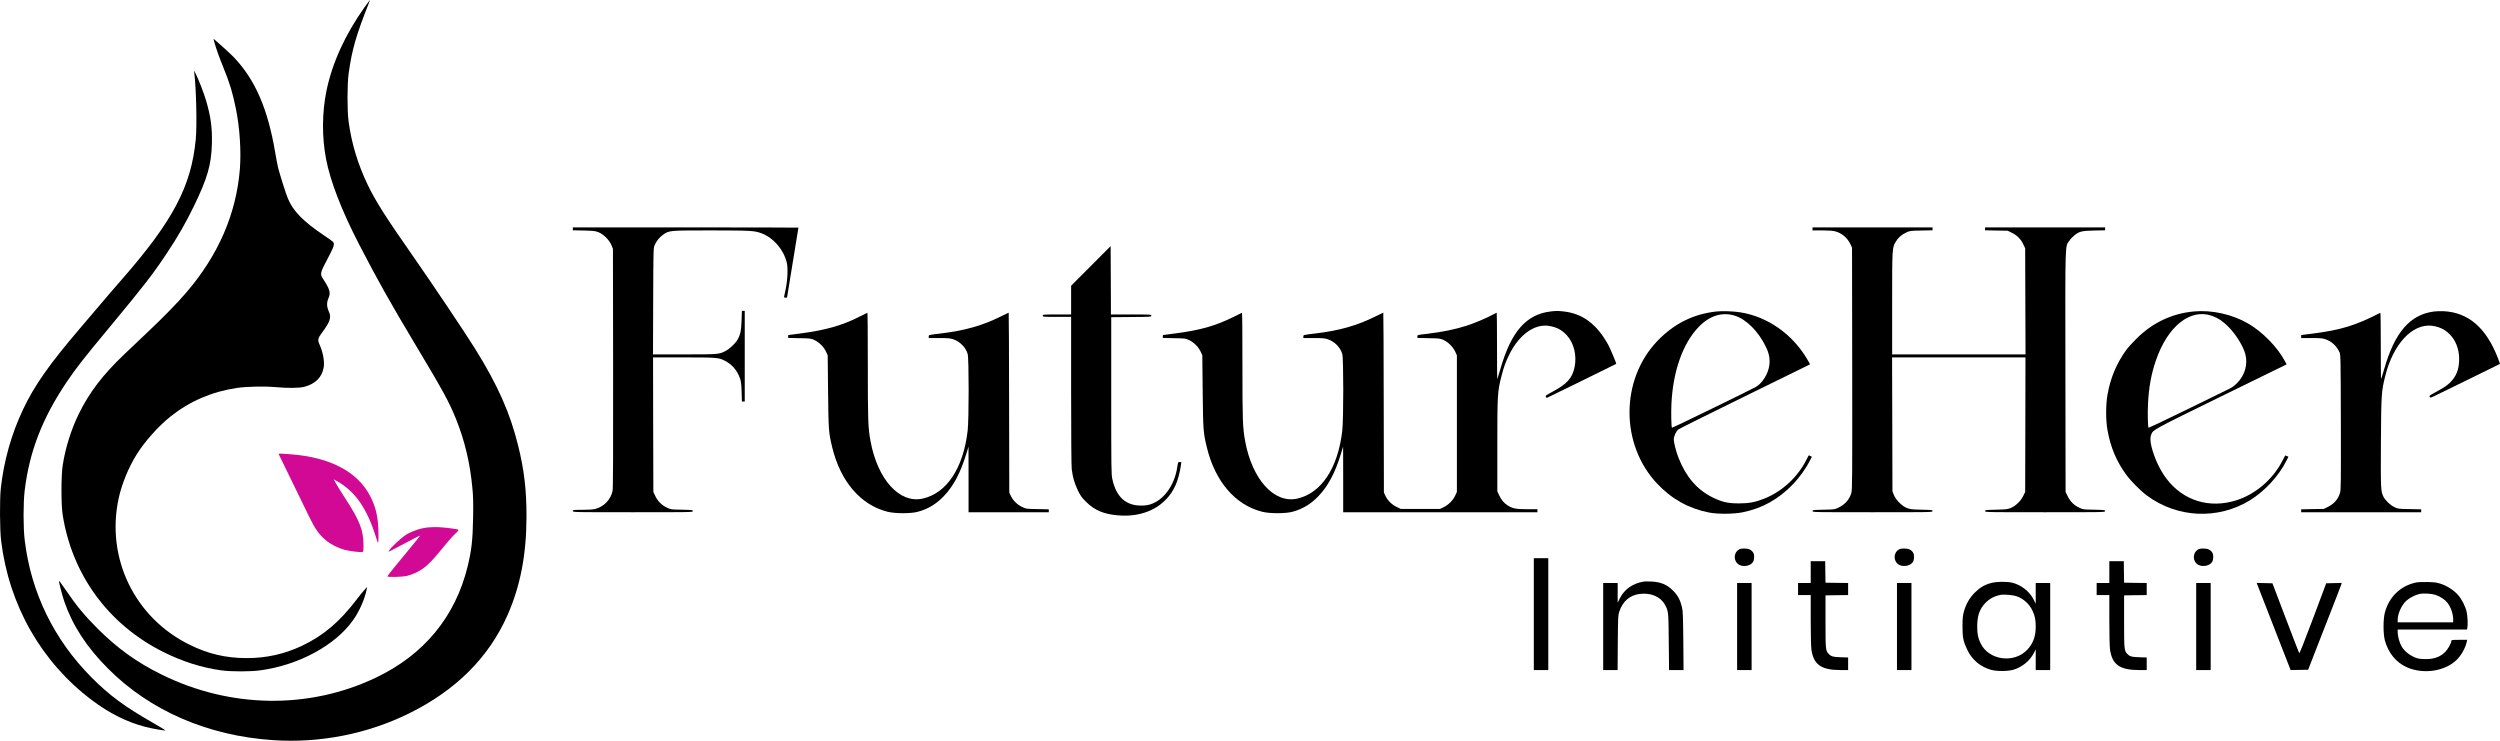 <svg width="189" height="56" viewBox="0 0 189 56" fill="none" xmlns="http://www.w3.org/2000/svg">
<path d="M27.567 0.535C26.094 2.611 25.113 4.759 24.68 6.872C24.342 8.495 24.333 10.383 24.652 12.029C24.976 13.72 25.825 15.91 27.147 18.471C28.52 21.132 29.514 22.901 31.379 26.015C33.505 29.558 33.974 30.417 34.503 31.748C35.147 33.375 35.539 35.035 35.712 36.896C35.776 37.527 35.785 37.998 35.767 39.136C35.739 40.846 35.648 41.619 35.343 42.862C34.408 46.643 32.041 49.505 28.419 51.229C23.357 53.643 17.406 53.556 12.225 51C10.323 50.063 8.873 49.016 7.34 47.484C6.378 46.515 5.762 45.775 4.996 44.641C4.713 44.229 4.472 43.895 4.462 43.909C4.426 43.946 4.686 44.956 4.864 45.482C5.489 47.292 6.556 48.934 8.166 50.543C11.349 53.739 15.727 55.632 20.662 55.956C24.196 56.19 27.781 55.485 30.928 53.931C34.471 52.184 36.957 49.702 38.371 46.497C39.351 44.27 39.803 41.902 39.803 38.999C39.803 37.038 39.625 35.52 39.178 33.714C38.562 31.213 37.641 29.137 35.926 26.38C35.192 25.196 32.67 21.438 31.256 19.413C29.177 16.441 28.369 15.174 27.786 13.944C27.047 12.395 26.586 10.868 26.354 9.19C26.244 8.38 26.244 6.382 26.358 5.555C26.604 3.767 26.919 2.67 27.886 0.238C27.936 0.11 27.973 0 27.963 0C27.954 0 27.776 0.242 27.567 0.535Z" fill="black"/>
<path d="M16.197 3.159C16.356 3.722 16.521 4.188 16.876 5.075C17.392 6.35 17.579 6.972 17.839 8.252C18.126 9.651 18.24 11.444 18.135 12.779C17.861 16.176 16.502 19.303 14.072 22.128C13.387 22.924 12.421 23.916 11.198 25.073C10.537 25.704 9.707 26.495 9.351 26.828C7.764 28.342 6.738 29.69 5.954 31.295C5.374 32.488 4.941 33.865 4.74 35.181C4.617 35.963 4.617 38.144 4.736 38.907C5.447 43.457 8.193 47.206 12.329 49.281C13.789 50.013 15.257 50.479 16.739 50.68C17.469 50.781 18.924 50.781 19.658 50.68C22.582 50.287 25.341 48.797 26.695 46.881C27.174 46.209 27.58 45.281 27.726 44.531L27.758 44.371L27.548 44.6C27.434 44.723 27.183 45.034 26.992 45.285C25.678 47.014 24.456 48.051 22.814 48.829C21.492 49.45 20.142 49.752 18.655 49.752C17.077 49.752 15.75 49.441 14.322 48.737C10.177 46.694 7.997 42.195 8.968 37.687C9.196 36.612 9.73 35.309 10.327 34.363C10.943 33.375 11.983 32.209 12.886 31.492C14.336 30.335 16.023 29.608 17.907 29.329C18.632 29.22 19.996 29.192 20.803 29.265C21.742 29.352 22.632 29.343 23.01 29.242C23.859 29.014 24.351 28.511 24.474 27.756C24.543 27.322 24.42 26.641 24.169 26.074C23.995 25.676 24.014 25.594 24.379 25.1C24.976 24.286 25.063 23.994 24.853 23.532C24.693 23.175 24.689 22.883 24.83 22.549C25.017 22.133 24.944 21.881 24.415 21.068C24.182 20.706 24.205 20.62 24.762 19.568C25.282 18.581 25.327 18.425 25.145 18.256C25.085 18.206 24.784 17.991 24.47 17.78C22.91 16.729 22.139 15.938 21.756 14.982C21.606 14.621 21.172 13.25 21.026 12.687C20.985 12.536 20.885 11.997 20.798 11.489C20.242 8.216 19.289 6.03 17.697 4.348C17.478 4.115 16.598 3.31 16.206 2.981C16.128 2.917 16.128 2.926 16.197 3.159Z" fill="black"/>
<path d="M14.687 5.509C14.833 6.643 14.901 9.478 14.801 10.515C14.468 14.072 13.082 16.701 9.214 21.122C8.763 21.639 8.06 22.448 7.659 22.928C7.253 23.404 6.528 24.259 6.045 24.826C3.705 27.564 2.588 29.16 1.726 30.989C0.855 32.84 0.289 34.852 0.061 36.919C-0.03 37.751 -0.016 40.041 0.084 40.873C0.677 45.761 3.126 50.059 6.957 52.939C8.266 53.926 9.616 54.598 10.984 54.95C11.481 55.083 12.471 55.252 12.507 55.216C12.516 55.206 12.097 54.955 11.577 54.653C9.451 53.442 8.279 52.578 6.934 51.229C4.084 48.367 2.346 44.81 1.867 40.828C1.753 39.909 1.753 37.998 1.867 37.079C2.223 34.134 3.199 31.615 5.046 28.872C5.739 27.843 6.3 27.125 8.32 24.693C10.943 21.529 11.572 20.716 12.635 19.111C13.451 17.886 14.044 16.848 14.646 15.613C15.681 13.478 15.973 12.477 16.019 10.877C16.055 9.656 15.928 8.76 15.554 7.521C15.376 6.936 14.974 5.912 14.783 5.55L14.664 5.326L14.687 5.509Z" fill="black"/>
<path d="M43.306 17.3V17.41L44.14 17.428C44.879 17.447 45.002 17.46 45.244 17.556C45.623 17.703 46.074 18.155 46.229 18.539L46.339 18.814L46.352 27.843C46.361 34.18 46.348 36.946 46.311 37.111C46.179 37.755 45.659 38.304 45.016 38.473C44.829 38.519 44.528 38.542 44.026 38.542C43.338 38.542 43.306 38.546 43.306 38.633C43.306 38.725 43.338 38.725 47.843 38.725C52.276 38.725 52.381 38.725 52.381 38.638C52.381 38.555 52.331 38.551 51.551 38.533C50.721 38.519 50.712 38.519 50.411 38.373C50.023 38.19 49.722 37.888 49.54 37.499L49.394 37.193L49.38 32.104L49.371 27.02H51.684C54.183 27.02 54.329 27.034 54.789 27.267C55.328 27.542 55.711 27.976 55.925 28.557C56.025 28.831 56.044 28.963 56.066 29.613L56.089 30.358H56.194H56.303V26.929V23.5H56.194H56.089L56.062 24.218C56.039 24.995 55.971 25.32 55.743 25.704C55.583 25.978 55.136 26.389 54.84 26.54C54.361 26.787 54.324 26.792 51.752 26.792H49.367L49.38 22.778C49.394 18.901 49.399 18.759 49.485 18.549C49.618 18.229 49.864 17.922 50.147 17.73C50.603 17.419 50.607 17.419 53.795 17.419C56.819 17.424 57.038 17.438 57.585 17.643C58.479 17.982 59.231 18.855 59.478 19.842C59.583 20.263 59.542 21.191 59.386 21.913C59.323 22.211 59.268 22.462 59.268 22.471C59.268 22.476 59.318 22.494 59.382 22.503C59.473 22.522 59.496 22.503 59.514 22.407C59.542 22.279 60.362 17.241 60.362 17.209C60.362 17.2 56.527 17.191 51.834 17.191H43.306V17.3Z" fill="black"/>
<path d="M137.026 17.305V17.419H137.747C138.249 17.419 138.55 17.442 138.737 17.488C139.243 17.62 139.667 17.982 139.895 18.466L140.014 18.722L140.027 27.866C140.036 36.109 140.032 37.033 139.963 37.262C139.817 37.769 139.485 38.144 138.96 38.391C138.705 38.514 138.655 38.519 137.861 38.533C137.077 38.551 137.026 38.555 137.026 38.638C137.026 38.725 137.131 38.725 141.564 38.725C145.997 38.725 146.102 38.725 146.102 38.638C146.102 38.555 146.052 38.551 145.272 38.533C144.529 38.514 144.405 38.501 144.164 38.405C143.785 38.258 143.334 37.806 143.179 37.422L143.069 37.147L143.056 32.081L143.042 27.02H148.086H153.125L153.116 32.109L153.103 37.193L152.952 37.499C152.765 37.888 152.368 38.263 151.999 38.409C151.766 38.501 151.634 38.514 150.904 38.533C150.12 38.551 150.07 38.555 150.07 38.638C150.07 38.725 150.175 38.725 154.608 38.725C159.041 38.725 159.146 38.725 159.146 38.638C159.146 38.555 159.095 38.551 158.315 38.533C157.485 38.519 157.476 38.519 157.175 38.373C156.788 38.19 156.509 37.911 156.313 37.508L156.158 37.193L156.145 28.099C156.131 17.982 156.113 18.686 156.446 18.197C156.537 18.059 156.719 17.872 156.842 17.776C157.221 17.488 157.376 17.451 158.315 17.428L159.146 17.41V17.3V17.191H154.608H150.07V17.3V17.41L150.927 17.428L151.78 17.442L152.095 17.598C152.496 17.794 152.774 18.073 152.957 18.462L153.103 18.768L153.116 22.778L153.13 26.792H148.086H143.046V22.938C143.046 18.704 143.046 18.727 143.325 18.265C143.512 17.954 143.753 17.744 144.123 17.57C144.378 17.451 144.428 17.442 145.249 17.428L146.102 17.41V17.3V17.191H141.564H137.026V17.305Z" fill="black"/>
<path d="M82.472 20.103L80.977 21.602V22.691V23.774H79.905C78.865 23.774 78.833 23.779 78.833 23.866C78.833 23.953 78.865 23.957 79.905 23.957H80.977V29.498C80.977 33 80.995 35.195 81.022 35.456C81.095 36.073 81.232 36.548 81.487 37.074C81.688 37.49 81.77 37.604 82.112 37.943C82.742 38.569 83.412 38.857 84.479 38.958C86.499 39.145 88.146 38.295 88.871 36.685C89.031 36.333 89.209 35.675 89.268 35.236L89.309 34.93H89.181C89.062 34.93 89.058 34.939 89.003 35.3C88.807 36.672 87.982 37.815 86.965 38.13C86.764 38.194 86.54 38.222 86.267 38.222C85.099 38.222 84.383 37.559 84.091 36.21C84.014 35.844 84.009 35.465 84.009 29.901V23.98L85.528 23.966C87.006 23.957 87.042 23.953 87.042 23.866C87.042 23.774 87.01 23.774 85.514 23.774H83.987L83.977 21.191L83.964 18.608L82.472 20.103Z" fill="black"/>
<path d="M117.233 23.546C115.377 23.765 114.237 25.073 113.425 27.912C113.311 28.31 113.206 28.648 113.197 28.662C113.183 28.671 113.174 27.546 113.174 26.161C113.174 24.771 113.165 23.637 113.151 23.637C113.142 23.637 113.001 23.706 112.846 23.793C112.399 24.039 111.469 24.433 110.898 24.616C110.027 24.899 109.038 25.1 107.884 25.237C107.154 25.32 107.154 25.32 107.154 25.443V25.548L108.012 25.567C108.837 25.58 108.874 25.585 109.143 25.708C109.494 25.873 109.845 26.225 110.014 26.586L110.141 26.86V32.027V37.193L110.009 37.476C109.849 37.824 109.494 38.176 109.129 38.35L108.864 38.473H107.382H105.9L105.594 38.327C105.225 38.153 104.906 37.838 104.742 37.49L104.623 37.239L104.609 30.436C104.605 26.696 104.591 23.637 104.577 23.637C104.564 23.637 104.313 23.756 104.016 23.907C102.621 24.606 101.262 24.995 99.447 25.21C98.503 25.324 98.534 25.315 98.534 25.443V25.557H99.323C99.994 25.557 100.154 25.571 100.386 25.649C100.897 25.823 101.33 26.261 101.476 26.76C101.576 27.093 101.576 31.707 101.476 32.562C101.148 35.396 99.889 37.294 98.065 37.696C96.323 38.08 94.667 36.247 94.133 33.352C93.947 32.328 93.928 31.798 93.928 27.61C93.928 25.42 93.915 23.637 93.896 23.646C93.874 23.655 93.605 23.788 93.29 23.943C91.885 24.638 90.731 24.968 88.797 25.214C88.323 25.278 87.926 25.329 87.922 25.329C87.913 25.329 87.908 25.379 87.908 25.438V25.548L88.766 25.567C89.591 25.58 89.628 25.585 89.892 25.708C90.252 25.877 90.603 26.229 90.768 26.581L90.895 26.86L90.923 29.581C90.955 32.534 90.968 32.708 91.237 33.819C91.862 36.402 93.385 38.176 95.42 38.688C95.985 38.834 97.198 38.834 97.718 38.688C98.48 38.482 99.105 38.103 99.666 37.518C100.409 36.74 100.929 35.762 101.38 34.29L101.54 33.764L101.545 36.242V38.725H108.887H116.23V38.61V38.496H115.464C114.606 38.496 114.351 38.446 113.986 38.212C113.699 38.03 113.507 37.806 113.338 37.444L113.197 37.147V33.695C113.197 29.841 113.211 29.604 113.516 28.415C113.699 27.706 113.831 27.349 114.127 26.755C114.862 25.292 116.02 24.465 117.105 24.638C117.689 24.734 118.081 24.94 118.451 25.347C118.994 25.941 119.222 26.883 119.035 27.766C118.857 28.602 118.465 29.032 117.315 29.645C116.873 29.882 116.827 29.914 116.868 29.997C116.896 30.042 116.923 30.084 116.932 30.084C116.95 30.084 122.168 27.528 122.186 27.509C122.213 27.482 121.739 26.348 121.579 26.06C120.713 24.501 119.65 23.706 118.214 23.546C117.758 23.495 117.666 23.495 117.233 23.546Z" fill="black"/>
<path d="M129.79 23.546C128.034 23.729 126.556 24.465 125.297 25.777C122.492 28.712 122.488 33.618 125.293 36.576C126.396 37.742 127.701 38.459 129.229 38.752C129.885 38.875 131.053 38.866 131.723 38.734C133.233 38.432 134.487 37.728 135.582 36.576C136.042 36.091 136.553 35.373 136.822 34.838L136.977 34.532L136.863 34.473C136.804 34.441 136.745 34.422 136.735 34.431C136.726 34.441 136.653 34.582 136.571 34.747C135.914 36.064 134.733 37.156 133.392 37.691C132.708 37.966 132.229 38.057 131.463 38.057C130.629 38.057 130.191 37.956 129.479 37.609C128.303 37.028 127.473 36.068 126.903 34.628C126.72 34.175 126.538 33.462 126.538 33.22C126.538 33 126.707 32.616 126.862 32.479C126.921 32.424 129.188 31.295 131.897 29.969C134.606 28.643 136.827 27.555 136.836 27.546C136.845 27.541 136.745 27.359 136.617 27.144C135.504 25.256 133.625 23.939 131.577 23.614C131.03 23.527 130.25 23.5 129.79 23.546ZM131.153 23.866C132.029 24.14 132.95 25.064 133.516 26.252C133.753 26.751 133.826 27.162 133.757 27.637C133.666 28.278 133.237 28.963 132.745 29.251C132.412 29.448 126.428 32.36 126.401 32.337C126.351 32.292 126.328 31.236 126.36 30.536C126.478 28.054 127.226 25.946 128.43 24.707C129.256 23.857 130.195 23.569 131.153 23.866Z" fill="black"/>
<path d="M165.846 23.546C164.176 23.706 162.703 24.41 161.495 25.626C161.194 25.928 160.852 26.302 160.742 26.458C159.999 27.496 159.547 28.579 159.324 29.855C159.192 30.586 159.192 31.775 159.324 32.507C159.547 33.791 160.012 34.898 160.751 35.899C161.093 36.37 161.837 37.115 162.293 37.453C164.6 39.168 167.683 39.31 170.114 37.81C171.227 37.124 172.285 35.972 172.864 34.811L173.006 34.532L172.887 34.477C172.823 34.45 172.764 34.431 172.759 34.436C172.755 34.445 172.655 34.637 172.531 34.87C171.815 36.251 170.52 37.353 169.093 37.815C167.036 38.473 165.038 37.856 163.77 36.169C163.287 35.524 162.877 34.646 162.658 33.791C162.553 33.366 162.544 33.064 162.63 32.854C162.79 32.475 162.699 32.525 167.916 29.969L172.869 27.546L172.709 27.249C172.13 26.193 171.017 25.068 169.932 24.442C168.737 23.756 167.195 23.418 165.846 23.546ZM167.246 23.884C167.706 24.053 168.03 24.268 168.45 24.689C169.029 25.265 169.59 26.17 169.749 26.778C169.946 27.541 169.718 28.355 169.134 28.95C168.878 29.206 168.746 29.297 168.263 29.526C167.953 29.681 166.516 30.381 165.075 31.085C163.634 31.789 162.443 32.351 162.43 32.342C162.379 32.287 162.352 31.245 162.389 30.541C162.448 29.293 162.63 28.287 162.986 27.249C163.88 24.647 165.599 23.285 167.246 23.884Z" fill="black"/>
<path d="M184.033 23.546C182.204 23.774 181.041 25.109 180.239 27.921C180.125 28.314 180.024 28.648 180.011 28.657C179.997 28.671 179.988 27.546 179.988 26.156C179.988 24.766 179.974 23.637 179.956 23.646C178.104 24.597 176.982 24.945 174.875 25.214C174.387 25.274 173.986 25.329 173.981 25.329C173.972 25.329 173.968 25.379 173.968 25.443V25.557H174.757C175.427 25.557 175.591 25.571 175.81 25.649C176.275 25.809 176.645 26.152 176.868 26.632C176.95 26.805 176.955 27.043 176.969 31.908C176.978 36.443 176.973 37.028 176.909 37.252C176.768 37.733 176.462 38.084 175.979 38.327L175.683 38.473L174.825 38.487L173.968 38.505V38.615V38.725H178.506H183.043V38.615V38.505L182.168 38.487C181.306 38.473 181.283 38.469 181.014 38.336C180.69 38.181 180.321 37.824 180.179 37.531C179.988 37.134 179.979 36.951 179.997 33.471C180.02 29.791 180.033 29.594 180.33 28.406C180.932 26.005 182.364 24.465 183.842 24.625C185.255 24.78 186.126 26.101 185.867 27.706C185.771 28.31 185.42 28.84 184.859 29.22C184.717 29.32 184.384 29.512 184.12 29.654C183.691 29.882 183.641 29.919 183.682 29.997C183.728 30.079 183.737 30.079 183.969 29.974C184.211 29.864 188.986 27.523 189 27.51C189.004 27.505 188.931 27.304 188.84 27.066C187.955 24.785 186.619 23.628 184.754 23.527C184.53 23.518 184.202 23.523 184.033 23.546Z" fill="black"/>
<path d="M65.023 23.916C63.687 24.602 62.419 24.963 60.476 25.214C60.002 25.278 59.605 25.329 59.601 25.329C59.592 25.329 59.587 25.379 59.587 25.438V25.548L60.444 25.567C61.27 25.58 61.306 25.585 61.571 25.708C61.931 25.877 62.282 26.229 62.446 26.581L62.574 26.86L62.602 29.581C62.633 32.534 62.647 32.708 62.916 33.819C63.541 36.402 65.064 38.176 67.098 38.688C67.664 38.834 68.877 38.834 69.397 38.688C70.159 38.482 70.783 38.103 71.344 37.518C72.088 36.74 72.608 35.762 73.059 34.29L73.219 33.764L73.223 36.242V38.725H76.256H79.289V38.615V38.505L78.436 38.487C77.579 38.473 77.579 38.473 77.273 38.327C76.904 38.153 76.585 37.838 76.42 37.49L76.302 37.239L76.288 30.436C76.284 26.696 76.27 23.637 76.256 23.637C76.242 23.637 75.992 23.756 75.695 23.907C74.3 24.606 72.941 24.995 71.125 25.21C70.181 25.324 70.213 25.315 70.213 25.443V25.557H71.002C71.673 25.557 71.832 25.571 72.065 25.649C72.576 25.823 73.009 26.261 73.155 26.76C73.255 27.093 73.255 31.707 73.155 32.562C72.826 35.396 71.568 37.294 69.743 37.696C68.001 38.08 66.346 36.247 65.812 33.352C65.625 32.328 65.607 31.798 65.607 27.61C65.607 25.425 65.593 23.642 65.575 23.642C65.552 23.646 65.306 23.77 65.023 23.916Z" fill="black"/>
<path d="M21.064 34.322C21.091 34.377 22.993 38.276 23.408 39.136C23.823 39.991 24.147 40.444 24.639 40.846C25 41.148 25.547 41.427 26.021 41.559C26.413 41.664 27.289 41.774 27.403 41.728C27.471 41.706 27.48 41.628 27.48 41.203C27.48 40.096 27.189 39.346 26.126 37.719C25.825 37.252 25.497 36.731 25.401 36.553L25.227 36.237L25.497 36.388C26.865 37.161 27.759 38.459 28.434 40.645C28.552 41.029 28.57 41.065 28.598 40.947C28.616 40.878 28.621 40.485 28.607 40.078C28.57 38.994 28.388 38.267 27.964 37.463C26.997 35.639 24.927 34.564 21.939 34.34C21.178 34.281 21.036 34.281 21.064 34.322Z" fill="#D10994"/>
<path d="M32.379 39.872C31.849 39.918 31.211 40.124 30.741 40.398C30.381 40.613 29.528 41.399 29.4 41.642C29.341 41.751 29.264 41.792 31.129 40.8C31.466 40.617 31.754 40.48 31.763 40.489C31.772 40.494 31.503 40.837 31.161 41.248C30.823 41.66 30.258 42.341 29.907 42.771C29.555 43.196 29.277 43.562 29.286 43.58C29.327 43.644 30.381 43.621 30.727 43.548C30.91 43.507 31.225 43.397 31.425 43.301C32.114 42.972 32.515 42.602 33.487 41.399C33.792 41.02 34.194 40.562 34.385 40.384C34.777 40.009 34.8 40.041 34.071 39.941C33.391 39.849 32.871 39.826 32.379 39.872Z" fill="#D10994"/>
<path d="M131.439 41.559C131.02 41.838 131.056 42.487 131.508 42.711C131.85 42.885 132.388 42.757 132.538 42.465C132.643 42.268 132.643 41.925 132.538 41.77C132.401 41.559 132.201 41.468 131.872 41.468C131.653 41.468 131.539 41.491 131.439 41.559Z" fill="black"/>
<path d="M143.526 41.559C143.106 41.838 143.143 42.487 143.594 42.711C143.937 42.885 144.475 42.757 144.625 42.465C144.73 42.268 144.73 41.925 144.625 41.77C144.488 41.559 144.288 41.468 143.959 41.468C143.74 41.468 143.626 41.491 143.526 41.559Z" fill="black"/>
<path d="M166.146 41.559C165.727 41.838 165.763 42.487 166.215 42.711C166.557 42.885 167.095 42.757 167.245 42.465C167.35 42.268 167.35 41.925 167.245 41.77C167.108 41.559 166.908 41.468 166.579 41.468C166.361 41.468 166.247 41.491 166.146 41.559Z" fill="black"/>
<path d="M115.956 46.428V50.657H116.503H117.051V46.428V42.199H116.503H115.956V46.428Z" fill="black"/>
<path d="M136.89 43.251V44.074H136.411H135.933V44.531V44.988H136.411H136.89V46.858C136.89 47.946 136.913 48.879 136.941 49.085C137.1 50.246 137.675 50.653 139.139 50.657H139.718V50.182V49.706L139.162 49.688C138.569 49.67 138.418 49.624 138.231 49.414C138.017 49.181 138.008 49.066 138.008 46.977V45.011L138.865 44.997L139.718 44.988V44.531V44.074L138.865 44.065L138.008 44.051L137.994 43.237L137.985 42.428H137.438H136.89V43.251Z" fill="black"/>
<path d="M159.465 43.251V44.074H158.986H158.507V44.531V44.988H158.986H159.465V46.858C159.465 47.946 159.487 48.879 159.515 49.085C159.674 50.246 160.249 50.653 161.713 50.657H162.292V50.182V49.706L161.736 49.688C161.143 49.67 160.992 49.624 160.805 49.414C160.591 49.181 160.582 49.066 160.582 46.977V45.011L161.439 44.997L162.292 44.988V44.531V44.074L161.439 44.065L160.582 44.051L160.568 43.237L160.559 42.428H160.012H159.465V43.251Z" fill="black"/>
<path d="M124.28 43.964C123.459 44.092 122.797 44.549 122.464 45.226L122.296 45.56V44.815V44.074H121.748H121.201V47.366V50.657H121.744H122.291L122.305 48.586C122.323 46.639 122.328 46.502 122.419 46.236C122.679 45.455 123.217 44.993 123.965 44.901C124.813 44.796 125.543 45.112 125.871 45.72C126.136 46.204 126.14 46.245 126.159 48.541L126.181 50.657H126.729H127.276L127.258 48.449C127.239 46.538 127.226 46.2 127.157 45.903C127.03 45.368 126.838 45.007 126.496 44.664C126.026 44.193 125.552 43.992 124.827 43.964C124.603 43.95 124.357 43.955 124.28 43.964Z" fill="black"/>
<path d="M150.535 44.074C150.038 44.206 149.682 44.412 149.29 44.805C148.893 45.203 148.62 45.683 148.465 46.255C148.387 46.547 148.369 46.748 148.364 47.343C148.364 48.212 148.424 48.499 148.738 49.149C149.099 49.894 149.732 50.424 150.526 50.639C150.973 50.763 151.821 50.754 152.236 50.626C152.893 50.42 153.454 49.953 153.755 49.377L153.901 49.089V49.876V50.657H154.448H154.995V47.366V44.074H154.448H153.901V44.856V45.642L153.741 45.322C153.44 44.718 152.793 44.211 152.118 44.051C151.703 43.955 150.95 43.964 150.535 44.074ZM152.441 45.071C152.975 45.258 153.408 45.647 153.65 46.154C153.842 46.561 153.901 46.849 153.901 47.379C153.901 48.106 153.709 48.637 153.276 49.103C152.277 50.187 150.344 49.926 149.728 48.623C149.532 48.212 149.477 47.928 149.477 47.352C149.477 46.561 149.655 46.049 150.079 45.601C150.398 45.263 150.768 45.066 151.256 44.97C151.493 44.924 152.195 44.984 152.441 45.071Z" fill="black"/>
<path d="M182.61 44.046C181.452 44.312 180.622 45.121 180.298 46.3C180.161 46.808 180.161 47.914 180.298 48.422C180.549 49.345 181.133 50.068 181.931 50.433C183.171 51 184.827 50.763 185.725 49.885C186.072 49.547 186.386 48.984 186.487 48.518L186.519 48.371H185.921C185.383 48.371 185.324 48.381 185.324 48.449C185.324 48.614 185.059 49.085 184.854 49.29C184.444 49.697 183.942 49.857 183.221 49.825C182.834 49.807 182.738 49.784 182.432 49.638C182.031 49.446 181.693 49.135 181.52 48.788C181.379 48.518 181.265 48.065 181.265 47.786V47.594H183.883H186.5L186.528 47.489C186.578 47.302 186.555 46.616 186.487 46.291C186.396 45.857 186.104 45.281 185.812 44.961C185.497 44.613 184.986 44.284 184.53 44.138C184.22 44.033 184.06 44.014 183.522 44.001C183.094 43.992 182.793 44.005 182.61 44.046ZM184.161 44.988C184.485 45.098 184.845 45.336 185.009 45.551C185.287 45.898 185.461 46.401 185.461 46.84V47.046H183.363H181.265V46.872C181.265 46.396 181.557 45.743 181.917 45.418C182.177 45.185 182.601 44.97 182.929 44.901C183.253 44.837 183.842 44.874 184.161 44.988Z" fill="black"/>
<path d="M131.326 47.366V50.657H131.873H132.421V47.366V44.074H131.873H131.326V47.366Z" fill="black"/>
<path d="M143.411 47.366V50.657H143.958H144.506V47.366V44.074H143.958H143.411V47.366Z" fill="black"/>
<path d="M166.032 47.366V50.657H166.58H167.127V47.366V44.074H166.58H166.032V47.366Z" fill="black"/>
<path d="M171.889 47.366L173.17 50.657L173.831 50.644L174.493 50.635L175.733 47.457C176.417 45.711 176.992 44.234 177.006 44.174L177.033 44.069L176.449 44.083L175.861 44.097L174.862 46.767C174.151 48.664 173.845 49.419 173.818 49.373C173.795 49.336 173.33 48.134 172.787 46.703L171.797 44.097L171.2 44.083L170.603 44.069L171.889 47.366Z" fill="black"/>
</svg>

